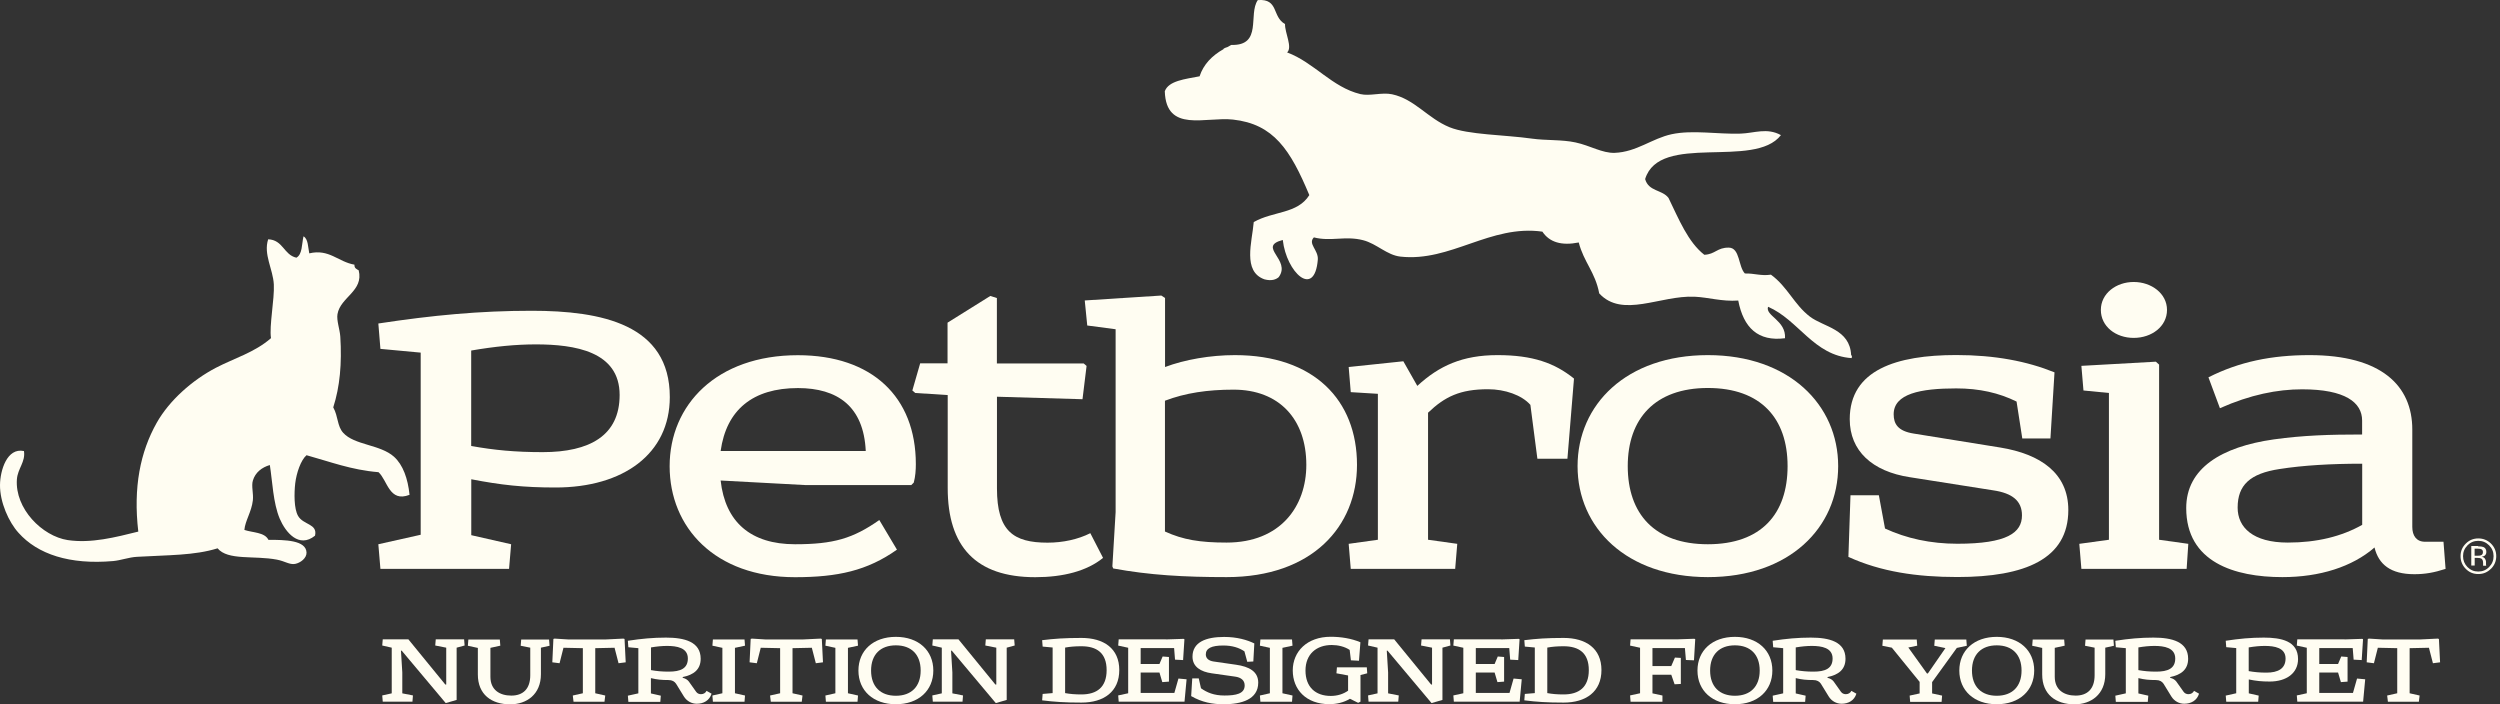 <svg xmlns="http://www.w3.org/2000/svg" width="600" height="169" viewBox="0 0 600 169" fill="none"><rect x="0" y="0" width="600" height="169" fill="#333333" stroke="none"/><g clip-path="url(#clip0_600_2462)"><path d="M98.029 153.464L106.875 164.288H107.095V155.441L104.459 154.922L104.579 153.444H111.388L111.508 154.922L109.591 155.441V167.982L106.975 168.741L96.411 156.16H96.231L96.551 161.392V166.404L99.107 166.904L98.987 168.401H91.858L91.738 166.904L94.015 166.404V155.441L91.738 154.922L91.858 153.444H98.029V153.464Z" fill="#FFFDF2"></path><path d="M119.955 153.464L120.075 154.962L117.699 155.481V162.43C117.699 165.585 119.935 166.943 122.711 166.943C125.487 166.943 127.264 165.386 127.264 162.051V155.441L124.968 154.982L125.087 153.484H131.777L131.897 154.982L129.82 155.441V161.811C129.82 166.664 126.385 169.04 122.451 169.04C117.978 169.04 114.683 166.703 114.683 161.871V155.501L112.287 154.982L112.407 153.484H119.955V153.464Z" fill="#FFFDF2"></path><path d="M145.477 153.464L149.59 153.265L149.89 153.345L150.17 158.956L148.452 159.176L147.494 155.461L142.861 155.561V166.384L145.257 166.924L145.077 168.421H137.649L137.469 166.924L139.885 166.384V155.561L135.233 155.461L134.294 159.176L132.557 158.956L132.816 153.345L133.116 153.265L136.291 153.464H145.417H145.477Z" fill="#FFFDF2"></path><path d="M150.707 153.783C153.942 153.284 156.758 153.024 159.833 153.024C164.247 153.024 168.161 154.003 168.161 158.097C168.161 160.693 166.463 161.971 163.847 162.49V162.67C164.526 162.849 164.966 163.109 165.325 163.568L167.082 166.044C167.382 166.464 167.841 166.604 168.24 166.604C168.82 166.604 169.319 166.324 169.578 165.805L170.777 166.484C170.277 168.121 168.86 168.9 167.222 168.9C166.024 168.9 164.826 168.281 164.127 167.143L162.25 164.087C161.89 163.568 161.351 163.209 160.413 163.209C158.795 163.209 157.717 163.109 156.219 162.749V166.424L158.595 166.963L158.476 168.441H150.807L150.688 166.963L153.204 166.404V155.561L150.807 155.341L150.688 153.823L150.707 153.783ZM156.259 160.832C157.637 161.072 158.875 161.192 160.512 161.192C163.308 161.192 165.085 160.453 165.085 158.037C165.085 155.441 162.409 155.021 160.093 155.021C158.915 155.021 157.637 155.141 156.239 155.381V160.812L156.259 160.832Z" fill="#FFFDF2"></path><path d="M178.685 153.464L178.805 154.962L176.388 155.481V166.384L178.805 166.923L178.685 168.421H171.096L170.977 166.923L173.373 166.384V155.481L170.977 154.962L171.096 153.464H178.685Z" fill="#FFFDF2"></path><path d="M192.822 153.464L196.936 153.265L197.236 153.345L197.515 158.956L195.798 159.176L194.839 155.461L190.206 155.561V166.384L192.603 166.924L192.423 168.421H184.995L184.815 166.924L187.231 166.384V155.561L182.578 155.461L181.64 159.176L179.902 158.956L180.162 153.345L180.461 153.265L183.637 153.464H192.763H192.822Z" fill="#FFFDF2"></path><path d="M205.804 153.464L205.924 154.962L203.507 155.481V166.384L205.924 166.923L205.804 168.421H198.216L198.096 166.923L200.492 166.384V155.481L198.096 154.962L198.216 153.464H205.804Z" fill="#FFFDF2"></path><path d="M223.996 160.932C223.996 165.725 220.441 169.02 215.01 169.02C209.578 169.02 206.023 165.745 206.023 160.932C206.023 156.12 209.578 152.845 215.01 152.845C220.441 152.845 223.996 156.12 223.996 160.932ZM209.059 160.932C209.059 164.786 211.315 166.983 215.01 166.983C218.704 166.983 220.96 164.786 220.96 160.932C220.96 157.078 218.704 154.882 215.01 154.882C211.315 154.882 209.059 157.078 209.059 160.932Z" fill="#FFFDF2"></path><path d="M230.046 153.464L238.893 164.288H239.112V155.441L236.476 154.922L236.596 153.444H243.406L243.525 154.922L241.608 155.441V167.982L238.992 168.741L228.429 156.16H228.249L228.568 161.392V166.404L231.125 166.904L231.005 168.401H223.876L223.756 166.904L226.032 166.404V155.441L223.756 154.922L223.876 153.444H230.046V153.464Z" fill="#FFFDF2"></path><path d="M250.115 153.644C253.031 153.284 255.527 153.104 259.561 153.104C264.892 153.104 268.627 155.621 268.627 160.813C268.627 166.005 264.912 168.621 259.561 168.621C255.527 168.621 253.031 168.441 250.115 168.081L250.235 166.544L252.631 166.344V155.401L250.235 155.181L250.115 153.644ZM255.627 166.344C256.825 166.564 258.003 166.664 259.541 166.664C263.235 166.664 265.591 164.946 265.591 160.833C265.591 156.719 263.235 155.101 259.541 155.101C258.003 155.101 256.825 155.201 255.627 155.421V166.344Z" fill="#FFFDF2"></path><path d="M279.79 153.464L284.083 153.324L284.263 153.424L283.943 158.416L282.006 158.317L281.787 155.541H273.759V159.355H278.272L279.031 157.558L280.548 157.678V163.588L278.951 163.708L278.272 161.412H273.759V166.304H281.846L282.825 162.85L284.782 163.029L284.283 168.401H268.487L268.367 166.903L270.763 166.384V155.461L268.367 154.942L268.487 153.444H279.81L279.79 153.464Z" fill="#FFFDF2"></path><path d="M299.34 158.816L298.661 156.32C297.383 155.461 295.766 154.922 293.589 154.922C290.753 154.922 289.395 155.601 289.395 157.059C289.395 157.997 290.074 158.576 291.233 158.756L296.644 159.535C299.799 159.974 301.976 161.172 301.976 163.828C301.976 167.922 297.862 169.02 293.669 169.02C290.993 169.02 288.477 168.561 285.881 167.063L286.14 162.81H287.698L288.237 165.186C289.675 166.205 291.352 166.924 293.869 166.924C296.644 166.924 298.721 166.504 298.721 164.507C298.721 163.309 297.882 162.59 296.445 162.391L290.813 161.592C288.217 161.232 286.2 160.054 286.2 157.598C286.2 154.143 289.375 152.865 293.789 152.865C296.884 152.865 299.32 153.584 301.038 154.423L300.798 158.756L299.3 158.836L299.34 158.816Z" fill="#FFFDF2"></path><path d="M310.083 153.464L310.203 154.962L307.787 155.481V166.384L310.203 166.923L310.083 168.421H302.495L302.375 166.923L304.771 166.384V155.481L302.375 154.962L302.495 153.464H310.083Z" fill="#FFFDF2"></path><path d="M324.22 158.496L323.921 155.98C322.743 155.182 321.105 154.802 319.627 154.802C315.933 154.802 313.317 156.999 313.317 160.933C313.317 164.867 315.693 167.023 319.388 167.023C320.945 167.023 322.383 166.584 323.541 165.765V162.111L320.746 161.592L320.865 160.154H328.034L328.134 161.592L326.517 162.011V168.401L325.958 168.681L323.981 167.702C322.563 168.581 320.806 169 319.048 169C313.437 169 310.262 165.466 310.262 160.913C310.262 156.36 313.696 152.825 319.368 152.825C321.784 152.825 324.34 153.225 326.497 154.143L326.157 158.576L324.2 158.477L324.22 158.496Z" fill="#FFFDF2"></path><path d="M334.624 153.464L343.471 164.288H343.69V155.441L341.054 154.922L341.174 153.444H347.984L348.104 154.922L346.187 155.441V167.982L343.571 168.741L333.007 156.16H332.827L333.147 161.392V166.404L335.703 166.904L335.583 168.401H328.454L328.334 166.904L330.61 166.404V155.441L328.334 154.922L328.454 153.444H334.624V153.464Z" fill="#FFFDF2"></path><path d="M360.225 153.464L364.519 153.324L364.698 153.424L364.379 158.416L362.442 158.317L362.222 155.541H354.194V159.355H358.708L359.466 157.558L360.984 157.678V163.588L359.386 163.708L358.708 161.412H354.194V166.304H362.282L363.261 162.85L365.217 163.029L364.718 168.401H348.923L348.803 166.903L351.199 166.384V155.461L348.803 154.942L348.923 153.444H360.245L360.225 153.464Z" fill="#FFFDF2"></path><path d="M365.838 153.644C368.753 153.284 371.25 153.104 375.283 153.104C380.615 153.104 384.349 155.621 384.349 160.813C384.349 166.005 380.635 168.621 375.283 168.621C371.25 168.621 368.753 168.441 365.838 168.081L365.958 166.544L368.354 166.344V155.401L365.958 155.181L365.838 153.644ZM371.349 166.344C372.548 166.564 373.726 166.664 375.263 166.664C378.958 166.664 381.314 164.946 381.314 160.833C381.314 156.719 378.958 155.101 375.263 155.101C373.726 155.101 372.548 155.201 371.349 155.421V166.344Z" fill="#FFFDF2"></path><path d="M391.339 168.4L391.219 166.903L393.615 166.384V155.46L391.219 154.941L391.339 153.443H402.521L406.655 153.304L406.855 153.404L406.555 158.476L404.618 158.396L404.378 155.54H396.59V159.854H401.104L401.982 157.817L403.4 157.897V164.147L401.902 164.227L401.104 161.93H396.59V166.404L398.987 166.923V168.42H391.319L391.339 168.4Z" fill="#FFFDF2"></path><path d="M425.365 160.932C425.365 165.725 421.81 169.02 416.379 169.02C410.947 169.02 407.393 165.745 407.393 160.932C407.393 156.12 410.947 152.845 416.379 152.845C421.81 152.845 425.365 156.12 425.365 160.932ZM410.428 160.932C410.428 164.786 412.684 166.983 416.379 166.983C420.073 166.983 422.33 164.786 422.33 160.932C422.33 157.078 420.073 154.882 416.379 154.882C412.684 154.882 410.428 157.078 410.428 160.932Z" fill="#FFFDF2"></path><path d="M425.465 153.783C428.7 153.284 431.516 153.024 434.591 153.024C439.004 153.024 442.918 154.003 442.918 158.097C442.918 160.693 441.221 161.971 438.605 162.49V162.67C439.284 162.849 439.723 163.109 440.083 163.568L441.84 166.044C442.14 166.464 442.599 166.604 442.998 166.604C443.577 166.604 444.077 166.324 444.336 165.805L445.534 166.484C445.035 168.121 443.617 168.9 441.98 168.9C440.782 168.9 439.584 168.281 438.885 167.143L437.008 164.087C436.648 163.568 436.109 163.209 435.17 163.209C433.553 163.209 432.475 163.109 430.977 162.749V166.424L433.353 166.963L433.233 168.441H425.565L425.445 166.963L427.961 166.404V155.561L425.565 155.341L425.445 153.823L425.465 153.783ZM430.997 160.832C432.375 161.072 433.613 161.192 435.25 161.192C438.046 161.192 439.823 160.453 439.823 158.037C439.823 155.441 437.147 155.021 434.831 155.021C433.653 155.021 432.375 155.141 430.977 155.381V160.812L430.997 160.832Z" fill="#FFFDF2"></path><path d="M460.013 153.464L460.133 154.962L457.996 155.401L462.469 161.631H462.689L466.902 155.541L464.226 154.982L464.346 153.484H471.915L472.034 154.982L469.638 155.501L463.707 163.708V166.424L466.104 166.943L465.984 168.441H458.435L458.316 166.943L460.712 166.424V163.648L454.042 155.441L451.766 154.982L451.885 153.484H459.973L460.013 153.464Z" fill="#FFFDF2"></path><path d="M488.209 160.932C488.209 165.725 484.654 169.02 479.223 169.02C473.791 169.02 470.236 165.745 470.236 160.932C470.236 156.12 473.791 152.845 479.223 152.845C484.654 152.845 488.209 156.12 488.209 160.932ZM473.272 160.932C473.272 164.786 475.528 166.983 479.223 166.983C482.917 166.983 485.173 164.786 485.173 160.932C485.173 157.078 482.917 154.882 479.223 154.882C475.528 154.882 473.272 157.078 473.272 160.932Z" fill="#FFFDF2"></path><path d="M495.399 153.464L495.518 154.962L493.142 155.481V162.43C493.142 165.585 495.379 166.943 498.154 166.943C500.93 166.943 502.707 165.386 502.707 162.051V155.441L500.411 154.982L500.531 153.484H507.22L507.34 154.982L505.263 155.441V161.811C505.263 166.664 501.829 169.04 497.895 169.04C493.422 169.04 490.127 166.703 490.127 161.871V155.501L487.73 154.982L487.85 153.484H495.399V153.464Z" fill="#FFFDF2"></path><path d="M507.7 153.783C510.935 153.284 513.75 153.024 516.826 153.024C521.239 153.024 525.153 154.003 525.153 158.097C525.153 160.693 523.455 161.971 520.839 162.49V162.67C521.518 162.849 521.958 163.109 522.317 163.568L524.074 166.044C524.374 166.464 524.833 166.604 525.233 166.604C525.812 166.604 526.311 166.324 526.571 165.805L527.769 166.484C527.27 168.121 525.852 168.9 524.214 168.9C523.016 168.9 521.818 168.281 521.119 167.143L519.242 164.087C518.882 163.568 518.343 163.209 517.405 163.209C515.787 163.209 514.709 163.109 513.211 162.749V166.424L515.588 166.963L515.468 168.441H507.799L507.68 166.963L510.196 166.404V155.561L507.799 155.341L507.68 153.823L507.7 153.783ZM513.231 160.832C514.609 161.072 515.847 161.192 517.485 161.192C520.28 161.192 522.058 160.453 522.058 158.037C522.058 155.441 519.382 155.021 517.065 155.021C515.887 155.021 514.609 155.141 513.211 155.381V160.812L513.231 160.832Z" fill="#FFFDF2"></path><path d="M534.178 153.783C537.413 153.284 540.228 153.024 543.304 153.024C547.477 153.024 551.531 153.823 551.531 158.176C551.531 161.551 548.755 163.568 544.722 163.568C542.804 163.568 541.466 163.428 539.709 163.069V166.404L542.086 166.943L541.966 168.421H534.298L534.178 166.943L536.694 166.384V155.541L534.298 155.321L534.178 153.803V153.783ZM539.709 161.072C541.087 161.312 542.325 161.431 543.963 161.431C546.758 161.431 548.536 160.453 548.536 158.037C548.536 155.441 545.86 155.021 543.543 155.021C542.365 155.021 541.087 155.141 539.689 155.381V161.072H539.709Z" fill="#FFFDF2"></path><path d="M562.655 153.464L566.948 153.324L567.128 153.424L566.808 158.416L564.871 158.317L564.652 155.541H556.624V159.355H561.137L561.896 157.558L563.414 157.678V163.588L561.816 163.708L561.137 161.412H556.624V166.304H564.712L565.69 162.85L567.647 163.029L567.148 168.401H551.352L551.232 166.903L553.629 166.384V155.461L551.232 154.942L551.352 153.444H562.675L562.655 153.464Z" fill="#FFFDF2"></path><path d="M580.926 153.464L585.04 153.265L585.339 153.345L585.619 158.956L583.901 159.176L582.943 155.461L578.31 155.561V166.384L580.706 166.924L580.527 168.421H573.098L572.918 166.924L575.335 166.384V155.561L570.682 155.461L569.743 159.176L568.006 158.956L568.265 153.345L568.565 153.265L571.74 153.464H580.866H580.926Z" fill="#FFFDF2"></path><path fill-rule="evenodd" clip-rule="evenodd" d="M279.571 21.847C280.509 19.39 284.383 18.991 287.898 18.312C288.836 15.457 290.873 13.36 293.629 11.802C293.589 11.582 294.568 11.303 294.568 11.303L295.506 10.784C303.075 11.003 299.5 3.415 301.876 0.02C306.969 -0.359 305.231 4.014 308.406 5.771C308.346 7.868 310.264 11.383 308.906 12.581C315.416 15.017 319.649 20.928 326.499 22.586C328.775 23.125 331.611 22.106 334.087 22.625C339.519 23.784 342.654 28.397 347.886 30.533C352.379 32.37 361.225 32.35 367.655 33.269C371.03 33.748 374.844 33.469 378.139 34.188C381.674 34.947 384.529 36.784 387.525 36.684C392.797 36.484 396.471 33.229 401.204 32.211C406.236 31.132 412.287 32.251 417.718 32.071C421.013 31.971 424.048 30.573 427.423 32.43C421.053 40.678 398.288 31.712 394.833 42.974C395.652 45.99 398.927 45.49 400.445 47.507C402.921 52.599 405.118 58.091 409.032 61.146C411.668 61.046 412.087 59.389 414.923 59.429C417.618 59.469 417.179 64.022 418.777 65.639C420.973 65.559 422.611 66.278 425.027 65.919C429.041 68.854 430.578 73.088 434.373 75.983C437.688 78.519 443.998 78.939 444.277 85.269C444.597 85.269 444.397 85.948 444.397 85.948C435.251 85.329 431.677 76.782 424.328 73.627C423.609 75.804 428.681 76.882 428.402 81.175C421.952 82.014 418.437 78.679 417.179 72.129C413.265 72.409 409.97 71.35 406.675 71.211C398.468 70.851 389.362 76.443 383.81 70.412C382.872 65.34 380.096 62.884 378.898 58.191C374.804 59.01 371.889 58.171 370.171 55.595C357.671 53.837 348.165 62.923 336.104 61.586C332.849 61.226 330.413 58.49 327.158 57.652C322.864 56.533 319.389 58.031 315.336 56.973C313.798 58.51 316.474 60.028 316.274 62.324C315.495 71.69 308.746 65.42 307.867 57.592C301.597 59.229 310.004 62.304 306.889 66.518C306.29 67.037 305.231 67.516 303.454 67.037C298.162 65.14 300.499 58.071 300.898 53.298C305.591 50.622 311.382 51.381 314.237 46.828C309.684 35.925 305.671 29.774 295.906 28.696C289.336 27.977 279.87 31.951 279.551 21.927L279.571 21.847Z" fill="#FFFDF2"></path><path fill-rule="evenodd" clip-rule="evenodd" d="M72.868 56.732C73.987 57.411 73.907 59.309 74.226 60.806C78.999 59.668 81.136 62.843 85.07 63.522C85.01 64.381 85.589 64.58 86.088 64.88C87.326 69.872 81.715 71.27 80.996 75.384C80.736 76.901 81.555 79.018 81.675 80.815C82.074 87.246 81.575 92.817 79.978 97.769C81.196 99.966 80.896 102.222 82.354 103.86C85.03 106.855 91.26 106.656 94.555 109.611C96.732 111.568 97.89 114.883 98.289 118.757C93.397 120.674 92.998 115.262 90.841 113.325C84.271 112.786 79.159 110.789 73.567 109.252C72.21 110.41 71.151 113.485 70.852 116.021C70.592 118.358 70.532 122.052 71.531 123.809C72.789 126.026 76.283 125.666 75.604 128.562C71.73 131.697 68.515 127.723 67.137 124.488C65.54 120.714 65.38 115.482 64.761 111.608C62.844 112.167 61.266 113.385 60.687 115.342C60.288 116.66 60.867 118.438 60.687 120.075C60.368 122.871 58.83 124.987 58.65 127.184C60.687 127.863 63.523 127.723 64.421 129.56C68.355 129.56 73.468 129.62 73.567 132.616C73.607 133.974 72.09 135.092 70.852 135.331C69.494 135.591 68.435 134.692 66.458 134.313C60.967 133.275 54.696 134.573 52.22 131.597C46.649 133.335 40.358 133.195 32.91 133.634C30.933 133.734 29.076 134.473 27.159 134.653C16.695 135.571 9.047 133.015 4.454 127.883C2.097 125.307 -0.039 120.494 0.001 116.381C0.04 112.906 1.678 107.375 5.752 108.253C6.151 110.889 4.254 112.407 4.054 115.043C3.555 122.092 10.145 128.682 16.256 129.62C21.887 130.459 27.718 128.941 33.19 127.583C31.951 116.94 33.669 108.473 37.603 101.484C40.638 96.092 46.169 91.219 51.821 88.264C56.154 86.007 61.186 84.55 65.04 81.155C64.581 78.239 65.899 71.809 65.719 68.275C65.52 64.54 63.183 61.066 64.362 57.431C67.956 57.571 68.096 61.166 71.131 61.845C72.589 61.046 72.409 58.609 72.829 56.772L72.868 56.732Z" fill="#FFFDF2"></path><path d="M90.801 77.64C103.821 75.663 115.163 74.585 127.604 74.585C144.378 74.585 160.753 77.84 160.753 95.293C160.753 108.912 149.61 117 133.335 117C125.647 117 120.216 116.401 113.106 115.023V128.442L122.672 130.619L122.173 136.53H91.3L90.801 130.619L100.965 128.342V84.629L91.3 83.731L90.801 77.62V77.64ZM113.086 107.035C118.618 108.034 123.65 108.513 130.26 108.513C141.503 108.513 148.712 104.559 148.712 94.794C148.712 84.33 137.968 82.653 128.583 82.653C123.85 82.653 118.718 83.152 113.086 84.13V107.015V107.035Z" fill="#FFFDF2"></path><path d="M193.383 116.421L172.954 115.323C174.052 125.287 180.163 130.619 190.807 130.619C200.072 130.619 204.705 129.241 211.035 124.808L215.269 131.917C208.16 136.949 201.071 138.527 190.807 138.527C171.576 138.527 160.713 126.585 160.713 111.888C160.713 97.191 171.956 85.249 191.486 85.249C209.238 85.249 219.802 95.214 219.802 111.389C219.802 112.767 219.702 114.344 219.303 115.822L218.704 116.421H193.343H193.383ZM207.78 108.234C207.281 97.49 200.971 93.137 191.506 93.137C180.662 93.137 174.332 98.369 172.954 108.234H207.78Z" fill="#FFFDF2"></path><path d="M227.41 87.205V77.44L237.674 71.03L239.252 71.529V87.225H260.08L260.779 87.824L259.8 95.812L239.272 95.213V117.219C239.272 127.483 243.226 130.239 251.413 130.239C255.067 130.239 258.722 129.46 261.677 127.963L264.732 133.894C260.878 137.049 255.167 138.526 248.458 138.526C234.16 138.526 227.45 131.138 227.45 117.119V94.814L219.662 94.314L218.963 93.715L220.84 87.205H227.45H227.41Z" fill="#FFFDF2"></path><path d="M260.36 72.109L278.712 70.931L279.61 71.51V88.084C284.343 86.307 290.454 85.229 296.384 85.229C315.315 85.229 325.679 95.992 325.679 111.568C325.679 126.266 315.016 138.507 294.407 138.507C284.143 138.507 275.856 138.027 267.169 136.43L266.97 135.931L267.748 122.911V79.018L260.939 78.12L260.34 72.109H260.36ZM279.59 127.564C283.924 129.541 287.977 130.219 294.387 130.219C307.308 130.219 313.518 121.533 313.518 111.568C313.518 100.625 307.008 93.516 296.065 93.516C289.854 93.516 284.523 94.295 279.59 96.172V127.544V127.564Z" fill="#FFFDF2"></path><path d="M336.801 86.706L340.156 92.617C345.388 87.785 351 85.228 359.407 85.228C367.814 85.228 373.126 87.106 377.758 90.86L376.181 110.09H368.972L367.295 97.17C365.218 94.814 361.184 93.416 357.13 93.416C350.421 93.416 346.766 95.193 342.732 99.047V129.54L349.742 130.519L349.242 136.53H324.181L323.682 130.519L330.691 129.54V94.514L324.181 94.115L323.682 88.084L336.801 86.706Z" fill="#FFFDF2"></path><path d="M441.161 111.868C441.161 126.665 429.419 138.507 409.889 138.507C390.359 138.507 378.617 126.665 378.617 111.868C378.617 97.07 390.359 85.228 409.889 85.228C429.419 85.228 441.161 97.17 441.161 111.868ZM390.659 111.868C390.659 123.31 397.069 130.619 409.889 130.619C422.709 130.619 429.02 123.33 429.02 111.868C429.02 100.405 422.609 93.116 409.889 93.116C397.169 93.116 390.659 100.505 390.659 111.868Z" fill="#FFFDF2"></path><path d="M485.353 105.258L483.975 96.372C479.742 94.295 475.089 93.217 469.477 93.217C460.891 93.217 454.48 94.495 454.48 99.427C454.48 101.704 455.459 103.461 459.313 104.06L480.121 107.415C489.686 108.992 496.396 113.525 496.396 122.412C496.396 134.154 486.032 138.487 469.757 138.487C459.992 138.487 451.405 137.209 443.617 133.654L444.116 118.857H450.926L452.404 126.845C457.536 129.221 463.347 130.499 469.777 130.499C481.719 130.499 485.273 127.843 485.273 123.69C485.273 120.235 482.997 118.358 478.364 117.679L458.335 114.524C449.348 113.146 443.937 108.214 443.937 100.605C443.937 88.763 455.179 85.209 469.497 85.209C478.763 85.209 486.471 86.687 493.081 89.363L492.103 105.238H485.393L485.353 105.258Z" fill="#FFFDF2"></path><path d="M517.405 86.806L518.184 87.505V129.541L525.193 130.519L524.794 136.53H499.532L499.033 130.519L506.142 129.541V94.315L500.032 93.716L499.532 87.805L517.385 86.806H517.405ZM520.081 74.385C520.081 78.339 516.426 81.095 512.093 81.095C507.76 81.095 504.205 78.339 504.205 74.385C504.205 70.431 507.86 67.676 512.093 67.676C516.327 67.676 520.081 70.431 520.081 74.385Z" fill="#FFFDF2"></path><path d="M530.025 90.56C537.434 86.806 545.222 85.228 554.288 85.228C571.461 85.228 578.95 92.517 578.95 103.081V126.465C578.95 128.542 579.928 130.02 582.005 130.02H586.438L586.938 136.53C584.182 137.428 582.005 137.808 579.449 137.808C573.718 137.808 570.862 135.431 569.884 131.397C564.552 136.03 556.764 138.507 547.778 138.507C536.335 138.507 524.693 134.952 524.693 121.932C524.693 112.367 533.18 107.235 545.701 105.457C552.71 104.479 559.12 104.279 566.908 104.279V100.924C566.908 96.591 562.855 93.436 552.511 93.436C546.6 93.436 540.09 94.714 532.781 97.969L530.025 90.56ZM566.928 111.288C559.32 111.288 552.71 111.688 547.099 112.566C539.99 113.645 537.034 116.421 537.034 121.832C537.034 126.565 540.689 130.219 549.076 130.219C556.085 130.219 561.996 128.742 566.928 125.966V111.268V111.288Z" fill="#FFFDF2"></path><path d="M597.82 136.51C596.981 137.349 595.983 137.769 594.785 137.769C593.587 137.769 592.588 137.349 591.769 136.51C590.951 135.672 590.531 134.673 590.531 133.475C590.531 132.277 590.951 131.298 591.789 130.46C592.628 129.621 593.626 129.222 594.805 129.222C595.983 129.222 597.001 129.641 597.84 130.46C598.679 131.298 599.098 132.297 599.098 133.475C599.098 134.653 598.679 135.672 597.84 136.51H597.82ZM592.209 130.879C591.49 131.598 591.13 132.457 591.13 133.475C591.13 134.494 591.49 135.372 592.189 136.091C592.908 136.81 593.766 137.169 594.785 137.169C595.803 137.169 596.682 136.81 597.381 136.091C598.1 135.372 598.459 134.494 598.459 133.475C598.459 132.457 598.1 131.598 597.381 130.879C596.662 130.16 595.803 129.801 594.785 129.801C593.766 129.801 592.908 130.16 592.189 130.879H592.209ZM594.725 131.119C595.304 131.119 595.743 131.179 596.003 131.279C596.482 131.478 596.722 131.878 596.722 132.477C596.722 132.896 596.562 133.196 596.262 133.395C596.103 133.495 595.883 133.575 595.583 133.615C595.943 133.675 596.222 133.835 596.382 134.074C596.542 134.314 596.642 134.573 596.642 134.793V135.133C596.642 135.232 596.642 135.352 596.642 135.472C596.642 135.592 596.662 135.672 596.682 135.712V135.772H595.943V135.732C595.943 135.732 595.943 135.692 595.943 135.672V135.512V135.133C595.943 134.593 595.803 134.234 595.504 134.054C595.324 133.954 595.024 133.894 594.585 133.894H593.926V135.732H593.107V131.039H594.745L594.725 131.119ZM595.603 131.858C595.404 131.738 595.064 131.678 594.605 131.678H593.906V133.375H594.645C595.004 133.375 595.264 133.335 595.424 133.275C595.743 133.156 595.903 132.896 595.903 132.537C595.903 132.197 595.803 131.957 595.583 131.858H595.603Z" fill="#FFFDF2"></path></g><defs><clipPath id="clip0_600_2462"><rect width="599.078" height="169" fill="white"></rect></clipPath></defs></svg>